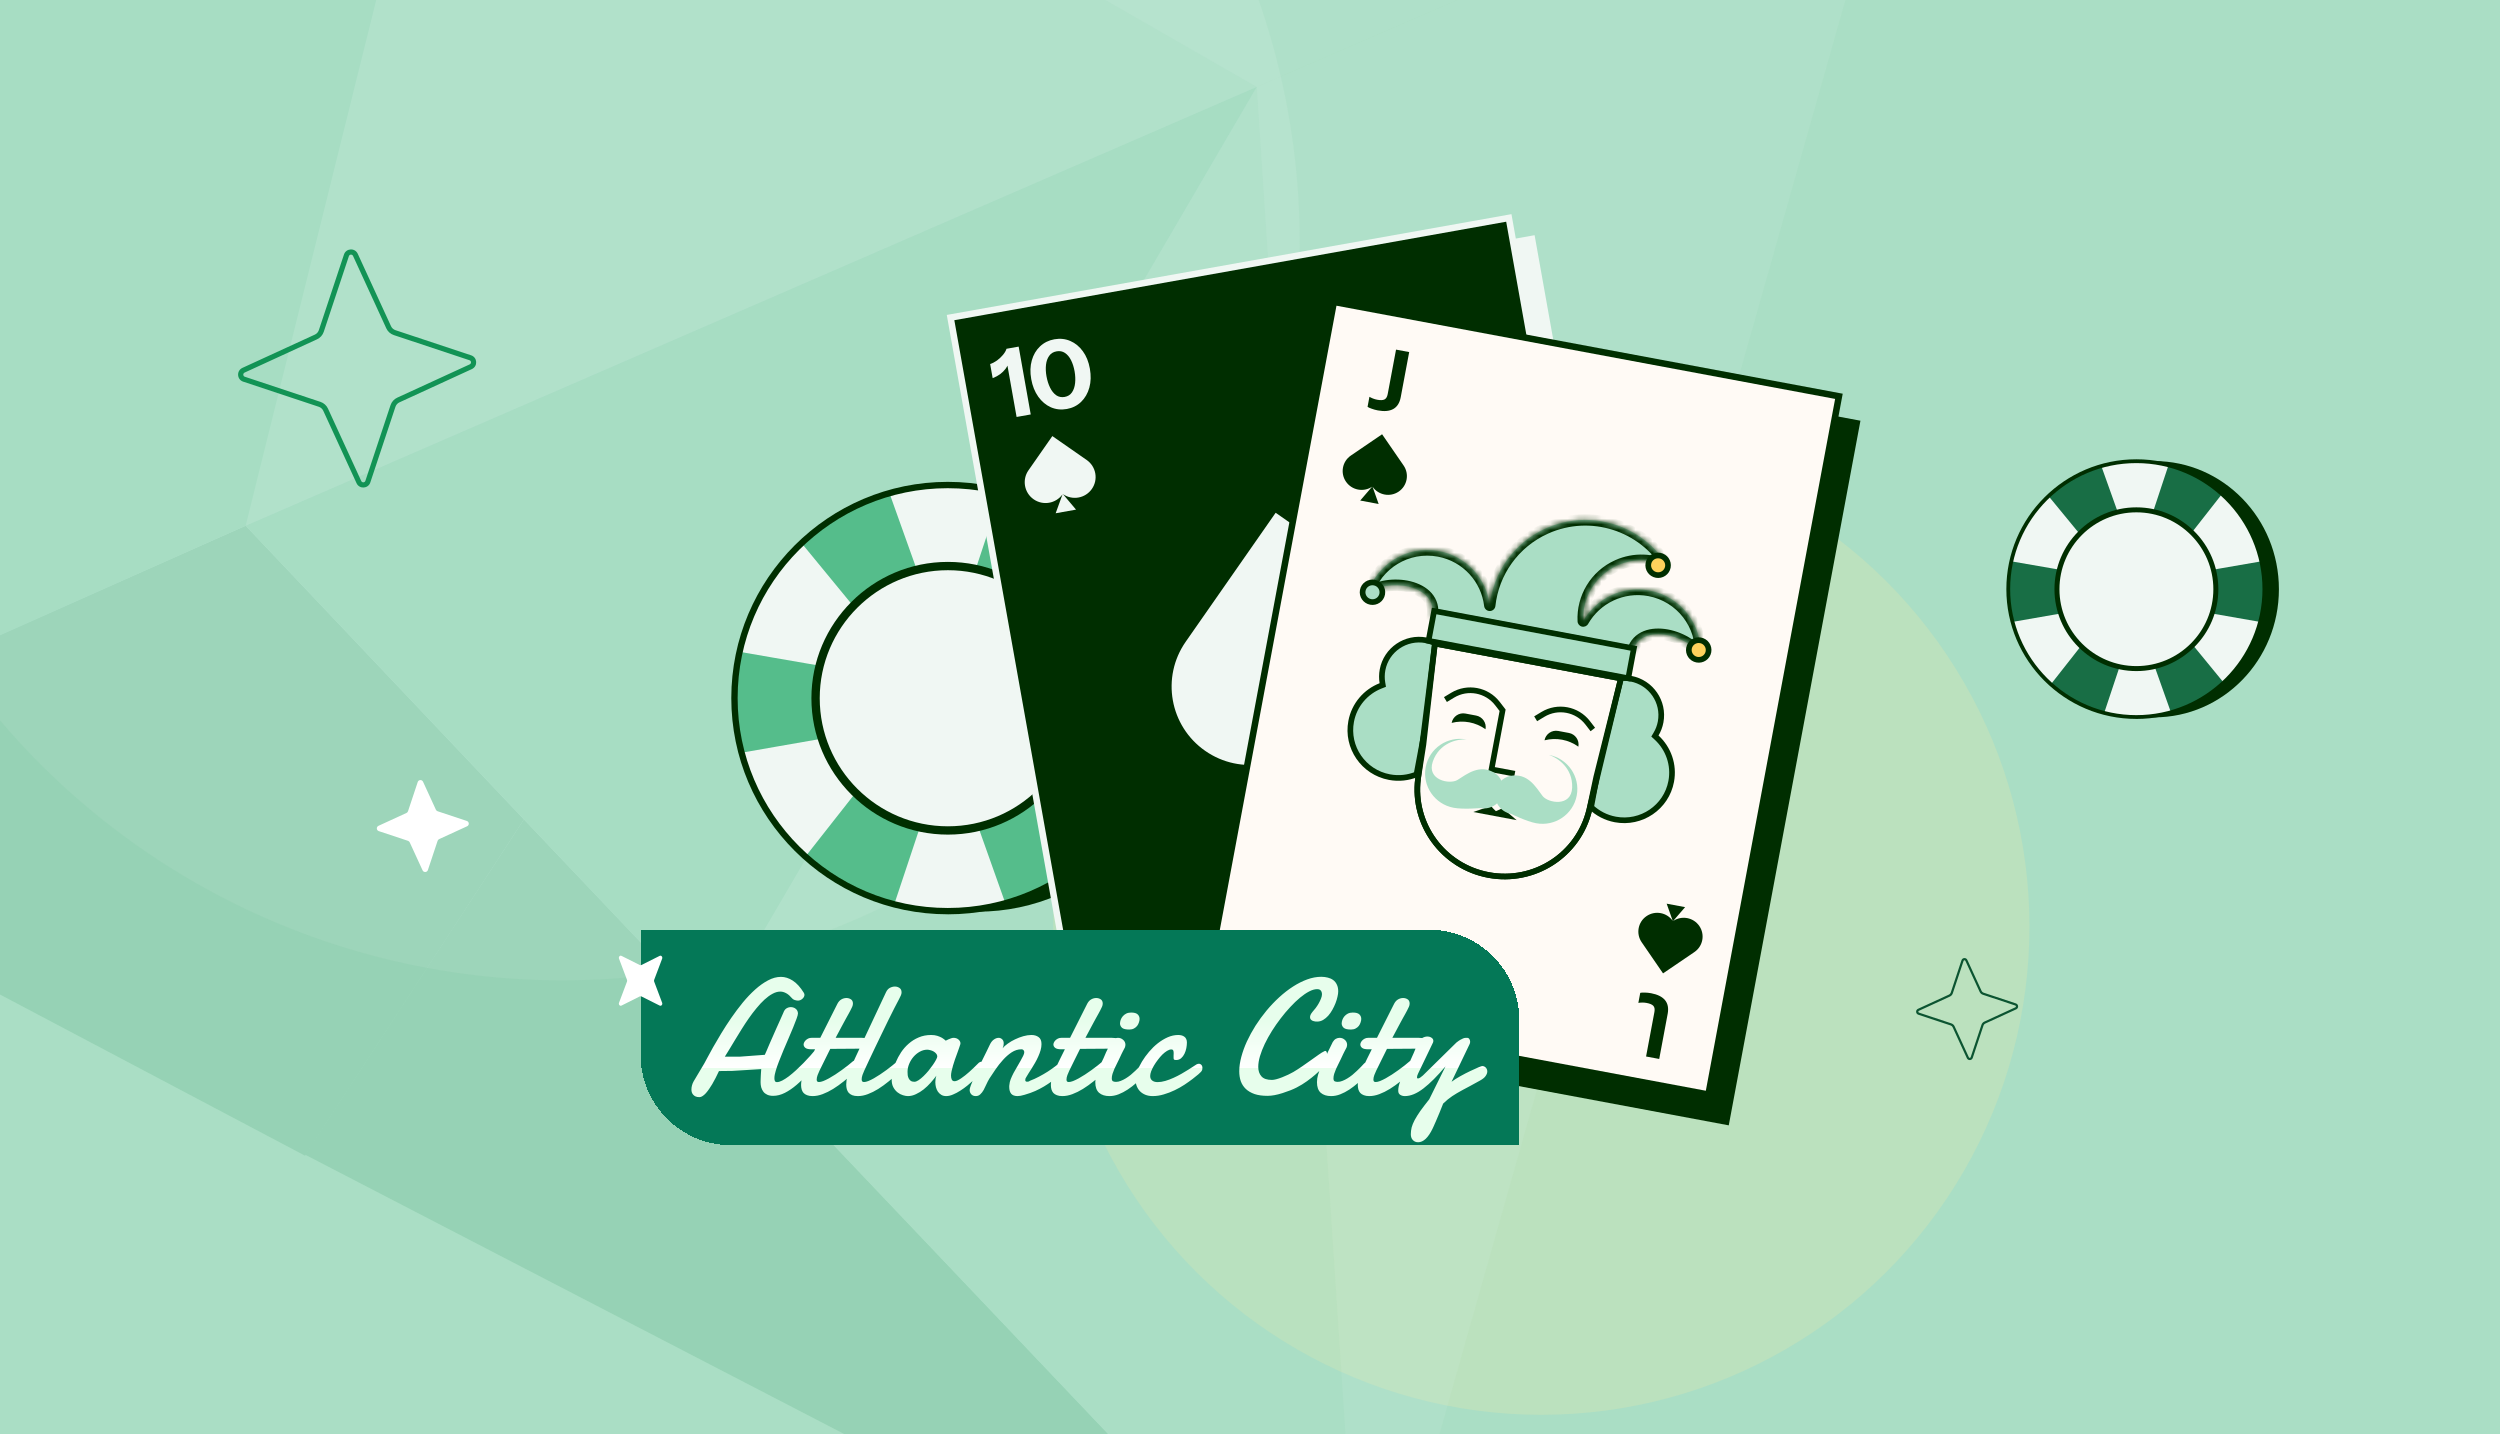 <svg width="441" height="253" viewBox="0 0 441 253" fill="none" xmlns="http://www.w3.org/2000/svg">
<g clip-path="url(#clip0_12195_50745)">
<rect width="441" height="253" fill="#AADEC5"/>
<g filter="url(#filter0_f_12195_50745)">
<circle cx="99.159" cy="42.819" r="130.114" transform="rotate(90 99.159 42.819)" fill="#D5EFE2" fill-opacity="0.2"/>
</g>
<g filter="url(#filter1_f_12195_50745)">
<ellipse cx="271.885" cy="163.462" rx="86.111" ry="86.111" transform="rotate(90 271.885 163.462)" fill="#FFEBA4" fill-opacity="0.2"/>
</g>
<g opacity="0.12">
<path d="M43.332 92.737L92.416 144.546L53.814 203.871L-65.235 140.968L43.332 92.737Z" fill="#007A3B"/>
<path d="M211.123 -120.446L160.462 -19.826L82.446 -64.709L211.123 -120.446Z" fill="#55BD8B"/>
<path d="M221.7 15.322L43.14 92.748L82.442 -64.709L221.7 15.322Z" fill="#AADEC5"/>
<path d="M240.659 300.5L53.803 203.676L92.418 144.545L240.659 300.5Z" fill="#007A3B"/>
<path d="M240.451 300.319L125.682 179.441L221.702 15.322L240.451 300.319Z" fill="#AADEC5"/>
<path d="M221.705 15.322L335.107 -33.826L240.468 300.514L221.705 15.322Z" fill="#D5EFE2"/>
<path d="M221.699 15.322L125.693 179.636L43.335 92.736L221.699 15.322Z" fill="#55BD8B"/>
<path d="M335.298 -33.839L221.701 15.322L160.458 -19.826L210.939 -120.238L335.298 -33.839Z" fill="#D5EFE2"/>
<path d="M-47.661 -8.175L82.434 -64.704L43.337 92.736L-65.219 141.162L-47.661 -8.175Z" fill="#55BD8B"/>
</g>
<path d="M172.441 160.822C192.676 160.822 209.079 143.966 209.079 123.173C209.079 102.379 192.676 85.523 172.441 85.523C152.207 85.523 135.803 102.379 135.803 123.173C135.803 143.966 152.207 160.822 172.441 160.822Z" fill="#002E00"/>
<path d="M167.185 160.728C187.964 160.728 204.809 143.901 204.809 123.144C204.809 102.387 187.964 85.56 167.185 85.56C146.406 85.56 129.561 102.387 129.561 123.144C129.561 143.901 146.406 160.728 167.185 160.728Z" fill="#F0F7F3"/>
<path d="M129.561 123.144C129.561 126.473 129.997 129.701 130.815 132.778L167.185 126.422L203.555 132.778C204.367 129.701 204.809 126.473 204.809 123.144C204.809 120.341 204.49 117.611 203.907 114.982L167.185 121.337L130.462 114.982C129.88 117.611 129.561 120.341 129.561 123.144Z" fill="#55BD8B"/>
<path d="M149.321 90.158C146.42 91.798 143.821 93.767 141.542 95.988L164.969 124.492L177.318 159.251C180.398 158.445 183.428 157.242 186.329 155.603C188.771 154.221 190.994 152.605 192.999 150.803L169.399 121.991L156.876 86.925C154.3 87.714 151.763 88.777 149.321 90.158Z" fill="#55BD8B"/>
<path d="M185.633 90.482C182.699 88.904 179.641 87.763 176.544 87.025L164.939 122.035L142.129 151.037C144.453 153.208 147.096 155.121 150.031 156.699C152.506 158.025 155.06 159.037 157.659 159.77L169.431 124.446L192.41 95.137C190.366 93.38 188.109 91.808 185.639 90.482H185.633Z" fill="#55BD8B"/>
<path d="M167.184 161.281C146.126 161.281 129 144.173 129 123.143C129 102.114 146.126 85 167.184 85C188.242 85 205.369 102.108 205.369 123.143C205.369 144.179 188.242 161.287 167.184 161.287V161.281ZM167.184 86.119C146.748 86.119 130.12 102.729 130.12 123.143C130.12 143.558 146.748 160.168 167.184 160.168C187.621 160.168 204.249 143.558 204.249 123.143C204.249 102.729 187.621 86.119 167.184 86.119Z" fill="#002E00"/>
<path d="M167.209 146.181C179.928 146.181 190.239 135.88 190.239 123.173C190.239 110.466 179.928 100.165 167.209 100.165C154.49 100.165 144.179 110.466 144.179 123.173C144.179 135.88 154.49 146.181 167.209 146.181Z" fill="#F0F7F3"/>
<path d="M167.21 147.226C153.935 147.226 143.133 136.434 143.133 123.172C143.133 109.91 153.935 99.118 167.21 99.118C180.484 99.118 191.286 109.91 191.286 123.172C191.286 136.434 180.484 147.226 167.21 147.226ZM167.21 100.585C154.742 100.585 144.601 110.716 144.601 123.172C144.601 135.628 154.742 145.76 167.21 145.76C179.677 145.76 189.819 135.628 189.819 123.172C189.819 110.716 179.677 100.585 167.21 100.585Z" fill="#002E00"/>
<path d="M380.003 126.542C392.151 126.542 402 116.422 402 103.938C402 91.454 392.151 81.333 380.003 81.333C367.854 81.333 358.005 91.454 358.005 103.938C358.005 116.422 367.854 126.542 380.003 126.542Z" fill="#002E00"/>
<path d="M376.847 126.486C389.323 126.486 399.436 116.383 399.436 103.921C399.436 91.458 389.323 81.356 376.847 81.356C364.371 81.356 354.257 91.458 354.257 103.921C354.257 116.383 364.371 126.486 376.847 126.486Z" fill="#F0F7F3"/>
<path d="M354.257 103.921C354.257 105.919 354.52 107.857 355.01 109.705L376.847 105.889L398.683 109.705C399.171 107.857 399.436 105.919 399.436 103.921C399.436 102.238 399.245 100.599 398.895 99.02L376.847 102.836L354.799 99.02C354.449 100.599 354.257 102.238 354.257 103.921Z" fill="#186E45"/>
<path d="M366.121 84.116C364.379 85.1 362.819 86.283 361.451 87.616L375.516 104.73L382.93 125.599C384.78 125.115 386.599 124.393 388.341 123.409C389.807 122.579 391.142 121.609 392.346 120.527L378.176 103.229L370.657 82.175C369.11 82.648 367.587 83.287 366.121 84.116Z" fill="#186E45"/>
<path d="M387.923 84.311C386.161 83.364 384.325 82.678 382.466 82.235L375.499 103.255L361.803 120.668C363.199 121.971 364.786 123.12 366.548 124.067C368.034 124.863 369.567 125.471 371.127 125.911L378.195 104.703L391.992 87.105C390.764 86.051 389.409 85.107 387.927 84.311H387.923Z" fill="#186E45"/>
<path d="M376.846 126.818C364.203 126.818 353.921 116.547 353.921 103.92C353.921 91.294 364.203 81.019 376.846 81.019C389.49 81.019 399.772 91.291 399.772 103.92C399.772 116.55 389.49 126.822 376.846 126.822V126.818ZM376.846 81.691C364.577 81.691 354.593 91.664 354.593 103.92C354.593 116.177 364.577 126.15 376.846 126.15C389.116 126.15 399.1 116.177 399.1 103.92C399.1 91.664 389.116 81.691 376.846 81.691Z" fill="#002E00"/>
<path d="M376.861 117.752C384.498 117.752 390.688 111.567 390.688 103.938C390.688 96.309 384.498 90.124 376.861 90.124C369.225 90.124 363.034 96.309 363.034 103.938C363.034 111.567 369.225 117.752 376.861 117.752Z" fill="#F0F7F3"/>
<path d="M376.862 118.379C368.892 118.379 362.406 111.9 362.406 103.938C362.406 95.975 368.892 89.496 376.862 89.496C384.832 89.496 391.317 95.975 391.317 103.938C391.317 111.9 384.832 118.379 376.862 118.379ZM376.862 90.376C369.376 90.376 363.287 96.459 363.287 103.938C363.287 111.416 369.376 117.499 376.862 117.499C384.347 117.499 390.436 111.416 390.436 103.938C390.436 96.459 384.347 90.376 376.862 90.376Z" fill="#002E00"/>
<path d="M77.192 143.103L82.349 144.816C82.781 144.959 82.817 145.56 82.4 145.754L77.462 148.021C77.337 148.078 77.24 148.187 77.194 148.321L75.481 153.477C75.337 153.909 74.736 153.945 74.542 153.528L72.274 148.592C72.217 148.467 72.109 148.369 71.974 148.323L66.817 146.611C66.385 146.467 66.349 145.867 66.766 145.673L71.704 143.405C71.829 143.348 71.926 143.24 71.972 143.105L73.686 137.95C73.829 137.518 74.43 137.481 74.624 137.898L76.892 142.835C76.949 142.96 77.057 143.057 77.192 143.103Z" fill="white"/>
<g clip-path="url(#clip1_12195_50745)">
<path d="M270.704 41.488L171.094 59.265L195.686 197.061L295.296 179.285L270.704 41.488Z" fill="#F0F7F3"/>
<path d="M192.067 192.682L167.677 56.018L266.155 38.443L290.545 175.108L192.067 192.682Z" fill="#002E00" stroke="#F0F7F3" stroke-width="1.15"/>
<path fill-rule="evenodd" clip-rule="evenodd" d="M185.367 71.843C186.247 72.224 187.185 72.326 188.183 72.148C189.181 71.971 190.022 71.552 190.705 70.894C191.398 70.222 191.883 69.381 192.161 68.371C192.439 67.362 192.47 66.248 192.253 65.029C192.038 63.821 191.628 62.802 191.023 61.973C190.416 61.132 189.679 60.526 188.812 60.154C187.943 59.772 187.004 59.67 185.995 59.849C184.998 60.027 184.151 60.446 183.457 61.107C182.771 61.755 182.289 62.578 182.009 63.576C181.727 64.564 181.693 65.661 181.908 66.869C182.123 68.077 182.536 69.112 183.147 69.975C183.756 70.827 184.496 71.45 185.367 71.843ZM189.101 69.207C188.803 69.649 188.37 69.92 187.805 70.021C187.25 70.119 186.752 70.019 186.31 69.721C185.877 69.409 185.517 68.959 185.229 68.37C184.941 67.781 184.732 67.115 184.599 66.373C184.471 65.653 184.443 64.978 184.514 64.348C184.585 63.718 184.772 63.193 185.074 62.774C185.375 62.343 185.808 62.077 186.374 61.977C186.939 61.876 187.437 61.971 187.866 62.26C188.295 62.55 188.651 62.978 188.935 63.544C189.219 64.111 189.426 64.76 189.556 65.491C189.686 66.223 189.717 66.914 189.65 67.566C189.583 68.219 189.4 68.765 189.101 69.207Z" fill="#F0F7F3"/>
<path d="M177.716 64.499C177.622 64.692 177.507 64.882 177.371 65.07C177.112 65.413 176.79 65.728 176.407 66.013C176.032 66.285 175.598 66.517 175.106 66.707L174.662 64.214C175.063 64.086 175.466 63.877 175.872 63.588C176.276 63.287 176.629 62.956 176.931 62.594C177.241 62.218 177.447 61.862 177.547 61.524L179.692 61.142L181.821 73.109L179.326 73.552L177.716 64.499Z" fill="#F0F7F3"/>
<path fill-rule="evenodd" clip-rule="evenodd" d="M275.404 161.062C276.099 160.401 276.945 159.982 277.943 159.805C278.941 159.627 279.874 159.73 280.743 160.112C281.625 160.504 282.37 161.126 282.979 161.978C283.588 162.83 284.001 163.865 284.218 165.084C284.433 166.292 284.399 167.389 284.117 168.377C283.837 169.375 283.355 170.198 282.669 170.846C281.986 171.505 281.14 171.924 280.131 172.104C279.133 172.281 278.194 172.179 277.314 171.799C276.447 171.427 275.71 170.821 275.103 169.98C274.498 169.151 274.088 168.132 273.873 166.924C273.658 165.716 273.689 164.602 273.965 163.582C274.243 162.572 274.722 161.732 275.404 161.062ZM279.819 162.249C279.386 161.937 278.887 161.831 278.321 161.932C277.767 162.031 277.334 162.296 277.022 162.729C276.723 163.171 276.54 163.718 276.473 164.37C276.406 165.022 276.438 165.719 276.57 166.461C276.698 167.182 276.904 167.825 277.188 168.392C277.472 168.959 277.829 169.387 278.257 169.676C278.688 169.977 279.187 170.077 279.752 169.976C280.318 169.876 280.752 169.615 281.055 169.196C281.357 168.776 281.544 168.251 281.615 167.622C281.686 166.992 281.657 166.311 281.527 165.58C281.396 164.848 281.188 164.188 280.9 163.599C280.612 163.011 280.252 162.56 279.819 162.249Z" fill="#F0F7F3"/>
<path d="M270.755 170.594C270.601 170.446 270.428 170.307 270.235 170.178C269.873 169.945 269.463 169.76 269.004 169.625C268.559 169.498 268.072 169.431 267.544 169.422L267.988 171.915C268.408 171.897 268.858 171.954 269.339 172.086C269.822 172.228 270.268 172.418 270.676 172.654C271.097 172.899 271.412 173.163 271.623 173.446L273.768 173.064L271.64 161.098L269.145 161.541L270.755 170.594Z" fill="#F0F7F3"/>
<path d="M187.505 87.162C189.165 88.317 191.449 87.908 192.607 86.249L192.607 86.247C193.765 84.588 193.356 82.304 191.696 81.147L185.634 76.924L181.422 82.963C180.261 84.627 180.669 86.917 182.335 88.076C183.991 89.23 186.264 88.833 187.431 87.193L186.22 90.54L189.812 89.898L187.505 87.162Z" fill="#F0F7F3"/>
<path d="M232.071 129.009C238.324 133.361 246.929 131.82 251.288 125.571L251.289 125.566C255.649 119.315 254.11 110.714 247.856 106.358L225.025 90.451L209.164 113.196C204.788 119.465 206.328 128.089 212.602 132.455C218.836 136.8 227.4 135.303 231.795 129.127L227.232 141.736L240.763 139.318L232.071 129.009Z" fill="#F0F7F3"/>
<path d="M272.101 145.796C273.261 144.139 275.546 143.735 277.205 144.893L277.206 144.894C278.865 146.053 279.269 148.337 278.109 149.996L273.876 156.051L267.84 151.835C266.175 150.673 265.769 148.382 266.933 146.72C268.089 145.066 270.361 144.655 272.021 145.792L269.73 143.067L273.323 142.431L272.101 145.796Z" fill="#F0F7F3"/>
</g>
<g clip-path="url(#clip2_12195_50745)">
<path d="M328.184 74.212L237.962 57.349L214.732 181.648L304.953 198.511L328.184 74.212Z" fill="#002E00"/>
<path d="M212.276 176.425L235.295 53.257L324.386 69.908L301.367 193.077L212.276 176.425Z" fill="#FFFAF5" stroke="#002E00" stroke-width="1.15"/>
<path d="M243.051 72.396C242.669 72.325 242.308 72.226 241.968 72.1C241.626 71.984 241.382 71.871 241.237 71.761L241.568 69.993C241.736 70.096 241.94 70.197 242.182 70.294C242.424 70.391 242.675 70.464 242.936 70.513C243.498 70.618 243.922 70.604 244.207 70.472C244.503 70.331 244.697 70.015 244.789 69.526L246.262 61.672L248.581 62.106L247.089 70.066C246.902 71.065 246.465 71.759 245.779 72.147C245.095 72.526 244.185 72.609 243.051 72.396Z" fill="#002E00"/>
<path d="M291.258 175.206C290.877 175.135 290.505 175.096 290.142 175.09C289.781 175.074 289.513 175.091 289.337 175.141L289.006 176.91C289.2 176.874 289.427 176.854 289.687 176.851C289.947 176.848 290.208 176.871 290.469 176.92C291.031 177.026 291.421 177.192 291.639 177.419C291.864 177.658 291.931 178.022 291.839 178.511L290.367 186.366L292.686 186.8L294.178 178.841C294.365 177.842 294.21 177.037 293.711 176.426C293.21 175.826 292.393 175.419 291.258 175.206Z" fill="#002E00"/>
<path d="M242.112 85.852C243.151 87.36 245.221 87.746 246.734 86.714L246.735 86.713C248.248 85.681 248.633 83.621 247.594 82.112L243.801 76.603L238.294 80.358C236.776 81.393 236.39 83.458 237.432 84.971C238.468 86.475 240.525 86.868 242.04 85.855L239.94 88.296L243.195 88.904L242.112 85.852Z" fill="#002E00"/>
<path d="M295.137 162.471C296.652 161.442 298.721 161.832 299.758 163.342L299.758 163.343C300.795 164.853 300.407 166.913 298.892 167.943L293.361 171.704L289.589 166.21C288.548 164.695 288.936 162.63 290.456 161.598C291.966 160.57 294.025 160.95 295.071 162.442L293.998 159.407L297.252 160.019L295.137 162.471Z" fill="#002E00"/>
<mask id="path-42-inside-1_12195_50745" fill="white">
<path d="M285.332 99.729C288.294 98.401 291.557 98.585 294.246 99.949C289.877 92.674 280.632 89.648 272.691 93.206C267.007 95.752 263.423 101.03 262.795 106.786C262.249 102.11 258.713 98.125 253.822 97.208C248.235 96.161 242.847 99.484 241.21 104.76C244.586 101.878 253.711 103.004 252.639 108.724L287.886 115.331C288.959 109.611 297.873 111.867 299.975 115.776C300.36 110.266 296.541 105.217 290.955 104.169C286.178 103.274 281.545 105.575 279.28 109.559C279.083 105.478 281.364 101.506 285.332 99.729Z"/>
</mask>
<path d="M285.332 99.729C288.294 98.401 291.557 98.585 294.246 99.949C289.877 92.674 280.632 89.648 272.691 93.206C267.007 95.752 263.423 101.03 262.795 106.786C262.249 102.11 258.713 98.125 253.822 97.208C248.235 96.161 242.847 99.484 241.21 104.76C244.586 101.878 253.711 103.004 252.639 108.724L287.886 115.331C288.959 109.611 297.873 111.867 299.975 115.776C300.36 110.266 296.541 105.217 290.955 104.169C286.178 103.274 281.545 105.575 279.28 109.559C279.083 105.478 281.364 101.506 285.332 99.729Z" fill="#AADEC5"/>
<path d="M294.246 99.949L293.794 100.841L296.893 102.414L295.103 99.435L294.246 99.949ZM285.332 99.729L285.741 100.641L285.741 100.641L285.332 99.729ZM272.691 93.206L272.283 92.293L272.691 93.206ZM262.795 106.786L261.802 106.902C261.861 107.407 262.29 107.788 262.799 107.786C263.307 107.784 263.734 107.4 263.789 106.894L262.795 106.786ZM241.21 104.76L240.255 104.463L239.231 107.765L241.859 105.52L241.21 104.76ZM252.639 108.724L251.656 108.539L251.472 109.522L252.455 109.706L252.639 108.724ZM287.886 115.331L287.702 116.314L288.685 116.498L288.869 115.516L287.886 115.331ZM299.975 115.776L299.094 116.25L300.732 119.294L300.973 115.846L299.975 115.776ZM279.28 109.559L278.281 109.607C278.302 110.052 278.615 110.429 279.047 110.532C279.48 110.635 279.929 110.44 280.149 110.054L279.28 109.559ZM294.699 99.058C291.752 97.562 288.173 97.36 284.923 98.816L285.741 100.641C288.415 99.443 291.362 99.607 293.794 100.841L294.699 99.058ZM273.1 94.118C280.575 90.77 289.278 93.619 293.389 100.464L295.103 99.435C290.476 91.73 280.69 88.527 272.283 92.293L273.1 94.118ZM263.789 106.894C264.38 101.479 267.752 96.514 273.1 94.118L272.283 92.293C266.263 94.99 262.466 100.582 261.801 106.677L263.789 106.894ZM253.637 98.191C258.088 99.025 261.305 102.651 261.802 106.902L263.788 106.67C263.192 101.569 259.337 97.225 254.006 96.225L253.637 98.191ZM242.165 105.056C243.652 100.264 248.552 97.238 253.637 98.191L254.006 96.225C247.919 95.084 242.042 98.705 240.255 104.463L242.165 105.056ZM290.771 105.152C295.856 106.106 299.327 110.701 298.978 115.707L300.973 115.846C301.393 109.832 297.227 104.328 291.139 103.186L290.771 105.152ZM280.149 110.054C282.209 106.431 286.423 104.337 290.771 105.152L291.139 103.186C285.932 102.21 280.882 104.719 278.41 109.065L280.149 110.054ZM284.923 98.816C280.569 100.767 278.065 105.127 278.281 109.607L280.279 109.511C280.101 105.828 282.16 102.245 285.741 100.641L284.923 98.816ZM253.622 108.908C253.945 107.184 253.497 105.728 252.533 104.627C251.599 103.561 250.244 102.895 248.833 102.545C247.412 102.193 245.853 102.141 244.412 102.371C242.982 102.6 241.587 103.123 240.561 103.999L241.859 105.52C242.521 104.955 243.532 104.538 244.729 104.346C245.915 104.156 247.203 104.202 248.352 104.487C249.51 104.773 250.447 105.281 251.028 105.945C251.579 106.573 251.869 107.404 251.656 108.539L253.622 108.908ZM300.856 115.303C300.217 114.114 299.106 113.122 297.855 112.39C296.596 111.653 295.123 111.138 293.672 110.951C292.23 110.766 290.726 110.896 289.47 111.551C288.172 112.229 287.227 113.423 286.903 115.147L288.869 115.516C289.082 114.38 289.654 113.711 290.395 113.325C291.177 112.917 292.234 112.783 293.417 112.935C294.591 113.086 295.808 113.51 296.845 114.116C297.891 114.728 298.682 115.484 299.094 116.25L300.856 115.303ZM288.07 114.348L252.824 107.741L252.455 109.706L287.702 116.314L288.07 114.348Z" fill="#002E00" mask="url(#path-42-inside-1_12195_50745)"/>
<path d="M243.546 120.983L243.923 120.835L243.856 120.435C243.734 119.702 243.735 118.935 243.88 118.161C244.545 114.614 247.975 112.276 251.546 112.945C252.497 113.124 253.361 113.497 254.104 114.016L249.869 136.605C248.412 137.2 246.77 137.397 245.104 137.085C240.512 136.224 237.488 131.822 238.343 127.257C238.896 124.309 240.933 122.009 243.546 120.983Z" fill="#AADEC5" stroke="#002E00"/>
<path d="M292.224 130.109L291.926 129.834L292.133 129.485C292.513 128.847 292.789 128.131 292.934 127.358C293.599 123.81 291.249 120.389 287.679 119.719C286.728 119.541 285.787 119.576 284.906 119.79L280.672 142.38C281.814 143.462 283.273 144.24 284.939 144.553C289.532 145.413 293.945 142.406 294.801 137.841C295.354 134.893 294.288 132.012 292.224 130.109Z" fill="#AADEC5" stroke="#002E00"/>
<path d="M250.134 137.391L253.117 113.527L285.932 119.679L280.344 142.897C278.438 150.819 270.625 155.856 262.572 154.347C254.579 152.848 249.131 145.417 250.134 137.391Z" fill="#FFFAF5" stroke="#002E00"/>
<path d="M253.122 113.528L285.927 119.678L281.58 137.068L281.578 137.077L281.576 137.085L280.342 142.904C278.433 150.822 270.622 155.856 262.572 154.347C254.582 152.849 249.135 145.422 250.134 137.399L251.083 131.366L251.085 131.356L251.086 131.345L253.122 113.528Z" stroke="#002E00"/>
<path d="M256.071 127.52C256.281 126.397 257.367 125.658 258.496 125.869L260.383 126.223C261.511 126.435 262.256 127.517 262.045 128.64C260.319 127.399 258.129 126.988 256.071 127.52Z" fill="#002E00"/>
<path d="M272.451 130.591C272.661 129.468 273.747 128.728 274.876 128.94L276.763 129.294C277.891 129.505 278.636 130.588 278.425 131.711C276.7 130.47 274.509 130.059 272.451 130.591Z" fill="#002E00"/>
<path d="M267.206 136.487L263.104 135.718L265.058 125.292L264.146 124.108C262.276 121.682 258.874 121.044 256.253 122.628L254.973 123.402" stroke="#002E00"/>
<path d="M270.889 126.792L272.169 126.018C274.79 124.434 278.192 125.072 280.061 127.498L280.974 128.683" stroke="#002E00"/>
<path d="M264.901 141.175C263.268 140.869 261.72 141.814 261.444 143.287L267.358 144.396C267.634 142.923 266.534 141.481 264.901 141.175Z" fill="#FFFAF5"/>
<path d="M259.888 143.241L262.956 142.175L262.992 142.163L263.346 142.566L263.874 143.093L264.558 142.793L265.034 142.546L265.063 142.57L267.536 144.675L259.888 143.241Z" fill="#002E00"/>
<path d="M252.981 107.776L288.214 114.381L287.227 119.642L251.994 113.037L252.981 107.776Z" fill="#AADEC5" stroke="#002E00"/>
<path d="M251.491 135.329C250.867 138.658 253.072 141.864 256.417 142.492C258.126 142.812 261.139 142.547 261.139 142.547C263.001 142.896 264.791 141.677 265.138 139.825C265.395 138.456 264.792 137.124 263.708 136.381C261.028 134.674 258.738 136.567 257.087 137.59C255.75 138.418 251.606 137.615 252.75 134.327C253.893 131.038 257.045 130.338 258.677 130.437C255.332 129.81 252.115 132 251.491 135.329Z" fill="#AADEC5"/>
<path d="M278.139 140.324C277.515 143.654 274.298 145.843 270.953 145.216C269.244 144.896 266.531 143.558 266.531 143.558C264.67 143.209 263.443 141.424 263.79 139.572C264.047 138.203 265.091 137.18 266.37 136.88C269.486 136.26 270.936 138.854 272.104 140.405C273.05 141.661 277.203 142.414 277.329 138.934C277.454 135.455 274.77 133.661 273.213 133.162C276.558 133.789 278.763 136.995 278.139 140.324Z" fill="#AADEC5"/>
<path d="M243.822 104.795C243.646 105.735 242.736 106.357 241.786 106.179C240.836 106.001 240.213 105.092 240.39 104.152C240.566 103.212 241.475 102.59 242.426 102.768C243.376 102.946 243.998 103.855 243.822 104.795Z" fill="#AADEC5" stroke="#002E00"/>
<path d="M294.21 100.04C294.034 100.98 293.124 101.602 292.174 101.424C291.224 101.246 290.602 100.336 290.778 99.397C290.954 98.457 291.864 97.835 292.814 98.013C293.764 98.191 294.386 99.1 294.21 100.04Z" fill="#FED25C" stroke="#002E00"/>
<path d="M301.371 114.983C301.195 115.923 300.285 116.545 299.335 116.367C298.385 116.189 297.763 115.28 297.939 114.34C298.115 113.4 299.025 112.778 299.975 112.956C300.925 113.134 301.547 114.043 301.371 114.983Z" fill="#FED25C" stroke="#002E00"/>
</g>
<g filter="url(#filter2_d_12195_50745)">
<path d="M109 162H248.09C256.877 162 264 169.123 264 177.91V200H124.91C116.123 200 109 192.877 109 184.09V162Z" fill="#047857" shape-rendering="crispEdges"/>
<g filter="url(#filter3_d_12195_50745)">
<path d="M132.833 186.415C132.785 186.596 132.733 186.806 132.675 187.045C132.627 187.275 132.604 187.495 132.604 187.705C132.604 187.896 132.632 188.058 132.69 188.192C132.747 188.326 132.871 188.393 133.062 188.393C133.32 188.393 133.626 188.302 133.98 188.12C134.343 187.929 134.73 187.681 135.141 187.375C135.552 187.06 135.977 186.701 136.417 186.3C136.856 185.889 137.291 185.469 137.721 185.039C138.151 184.599 138.562 184.159 138.954 183.72C139.346 183.28 139.694 182.869 140 182.487L140.531 184.393C139.9 185.234 139.25 186.042 138.581 186.816C137.912 187.59 137.229 188.273 136.531 188.866C135.843 189.458 135.15 189.931 134.453 190.285C133.755 190.639 133.062 190.815 132.374 190.815C131.973 190.815 131.629 190.748 131.342 190.615C131.065 190.49 130.84 190.318 130.668 190.099C130.496 189.869 130.367 189.611 130.281 189.325C130.205 189.028 130.167 188.718 130.167 188.393C130.167 188.269 130.171 188.092 130.181 187.862C130.191 187.633 130.2 187.399 130.21 187.16C130.229 186.912 130.243 186.687 130.253 186.486C130.272 186.286 130.281 186.157 130.281 186.099L125.193 186.415L122.827 186.443C122.426 187.313 122.029 188.082 121.638 188.751C121.466 189.038 121.284 189.32 121.093 189.597C120.902 189.874 120.711 190.123 120.519 190.342C120.328 190.553 120.137 190.72 119.946 190.844C119.755 190.978 119.569 191.045 119.387 191.045C119.1 191.045 118.866 191.002 118.685 190.916C118.503 190.83 118.36 190.72 118.255 190.586C118.149 190.462 118.073 190.318 118.025 190.156C117.987 189.994 117.968 189.841 117.968 189.697C117.968 189.449 118.001 189.205 118.068 188.966C118.135 188.718 118.231 188.484 118.355 188.264L120.247 185.082C120.333 184.948 120.505 184.628 120.763 184.121C121.031 183.615 121.37 182.993 121.781 182.258C122.201 181.512 122.684 180.69 123.229 179.792C123.773 178.894 124.361 177.986 124.992 177.068C125.632 176.141 126.306 175.243 127.013 174.374C127.73 173.504 128.461 172.735 129.206 172.066C129.961 171.387 130.721 170.847 131.485 170.446C132.25 170.035 133.01 169.829 133.765 169.829C134.472 169.829 135.165 170.049 135.843 170.489C136.531 170.928 137.186 171.65 137.807 172.653C137.874 172.787 137.907 172.902 137.907 172.997C137.907 173.122 137.874 173.246 137.807 173.37C137.74 173.494 137.649 173.604 137.535 173.7C137.43 173.795 137.31 173.872 137.176 173.929C137.042 173.987 136.904 174.015 136.761 174.015C136.589 174.015 136.388 173.977 136.159 173.901C135.939 173.824 135.728 173.662 135.528 173.413C135.232 173.069 134.921 172.821 134.596 172.668C134.281 172.505 133.965 172.424 133.65 172.424C133.201 172.424 132.742 172.553 132.274 172.811C131.806 173.06 131.333 173.404 130.855 173.843C130.386 174.273 129.918 174.775 129.45 175.348C128.982 175.912 128.528 176.509 128.088 177.14C127.649 177.771 127.223 178.416 126.812 179.075C126.401 179.735 126.014 180.365 125.651 180.967C125.288 181.57 124.954 182.124 124.648 182.63C124.352 183.137 124.089 183.562 123.859 183.906H126.483L130.912 183.576C130.998 183.385 131.113 183.127 131.256 182.802C131.399 182.468 131.557 182.095 131.729 181.684C131.911 181.273 132.107 180.829 132.317 180.351C132.527 179.873 132.737 179.395 132.948 178.918C133.167 178.43 133.382 177.952 133.593 177.484C133.803 177.006 133.999 176.567 134.18 176.165C134.305 175.802 134.486 175.544 134.725 175.391C134.974 175.238 135.236 175.162 135.513 175.162C135.657 175.162 135.8 175.186 135.943 175.234C136.087 175.272 136.216 175.339 136.331 175.434C136.455 175.52 136.555 175.635 136.632 175.778C136.708 175.912 136.751 176.075 136.761 176.266C136.761 176.447 136.679 176.758 136.517 177.197C136.364 177.637 136.163 178.153 135.915 178.746C135.676 179.338 135.404 179.983 135.098 180.681C134.802 181.369 134.505 182.062 134.209 182.759C133.922 183.447 133.655 184.112 133.406 184.752C133.158 185.383 132.967 185.937 132.833 186.415ZM142.458 182.53C142.105 183.218 141.77 183.892 141.455 184.551C141.14 185.201 140.843 185.803 140.566 186.357C140.451 186.587 140.337 186.854 140.222 187.16C140.117 187.456 140.064 187.719 140.064 187.948C140.064 188.082 140.093 188.187 140.15 188.264C140.217 188.34 140.322 188.378 140.466 188.378C140.666 188.378 140.92 188.321 141.226 188.206C141.531 188.082 141.861 187.925 142.215 187.733C142.568 187.533 142.941 187.308 143.333 187.06C143.725 186.802 144.107 186.539 144.479 186.271C144.862 185.994 145.225 185.722 145.569 185.454C145.913 185.177 146.219 184.924 146.486 184.694C146.639 184.589 146.783 184.537 146.916 184.537C147.079 184.537 147.213 184.608 147.318 184.752C147.423 184.895 147.475 185.077 147.475 185.297C147.475 185.516 147.423 185.741 147.318 185.97C147.213 186.2 147.021 186.424 146.744 186.644C146.123 187.208 145.492 187.743 144.852 188.249C144.221 188.756 143.591 189.205 142.96 189.597C142.339 189.979 141.722 190.285 141.111 190.514C140.499 190.744 139.907 190.858 139.333 190.858C138.951 190.858 138.631 190.806 138.373 190.701C138.115 190.605 137.905 190.471 137.742 190.299C137.589 190.118 137.479 189.912 137.413 189.683C137.346 189.444 137.312 189.191 137.312 188.923C137.312 188.445 137.393 187.948 137.556 187.432C137.718 186.916 137.9 186.453 138.101 186.042C138.387 185.449 138.669 184.862 138.946 184.279C139.233 183.696 139.51 183.137 139.778 182.602H139.161C138.626 182.602 138.258 182.516 138.058 182.344C137.857 182.172 137.757 181.976 137.757 181.756C137.757 181.66 137.785 181.546 137.843 181.412C137.909 181.269 138 181.139 138.115 181.025C138.239 180.901 138.387 180.795 138.559 180.709C138.731 180.623 138.927 180.58 139.147 180.58H140.695L143.72 174.574C143.911 174.211 144.145 173.953 144.422 173.8C144.709 173.638 145.005 173.556 145.311 173.556C145.598 173.556 145.86 173.633 146.099 173.786C146.338 173.939 146.458 174.192 146.458 174.546C146.458 174.727 146.415 174.913 146.329 175.105C146.252 175.286 146.147 175.501 146.013 175.75C145.927 175.912 145.822 176.108 145.698 176.337C145.574 176.557 145.44 176.796 145.297 177.054C145.163 177.303 145.019 177.565 144.867 177.843C144.723 178.12 144.58 178.387 144.436 178.645C144.112 179.257 143.768 179.902 143.404 180.58H148.077C148.307 180.58 148.517 180.595 148.708 180.623C148.899 180.643 149.062 180.69 149.196 180.767C149.339 180.834 149.449 180.929 149.525 181.053C149.602 181.178 149.64 181.345 149.64 181.555C149.64 181.66 149.621 181.765 149.583 181.871C149.554 181.976 149.492 182.071 149.396 182.157C149.31 182.243 149.186 182.315 149.024 182.372C148.871 182.43 148.67 182.468 148.422 182.487L142.458 182.53ZM148.457 186.357C148.352 186.577 148.247 186.835 148.142 187.131C148.046 187.418 147.998 187.676 147.998 187.905C147.998 188.049 148.027 188.163 148.084 188.249C148.142 188.335 148.252 188.378 148.414 188.378C148.615 188.378 148.863 188.321 149.159 188.206C149.465 188.082 149.79 187.925 150.134 187.733C150.488 187.533 150.851 187.308 151.224 187.06C151.606 186.802 151.983 186.539 152.356 186.271C152.729 185.994 153.082 185.722 153.417 185.454C153.761 185.177 154.067 184.924 154.334 184.694C154.411 184.628 154.501 184.58 154.607 184.551C154.712 184.522 154.803 184.508 154.879 184.508C155.07 184.508 155.228 184.575 155.352 184.709C155.476 184.843 155.538 185.019 155.538 185.239C155.538 185.44 155.471 185.664 155.338 185.913C155.204 186.161 154.97 186.405 154.635 186.644C154.024 187.208 153.407 187.743 152.786 188.249C152.165 188.756 151.544 189.205 150.923 189.597C150.311 189.979 149.699 190.285 149.088 190.514C148.486 190.744 147.898 190.858 147.325 190.858C146.933 190.858 146.603 190.806 146.336 190.701C146.078 190.596 145.867 190.452 145.705 190.271C145.552 190.089 145.442 189.874 145.375 189.626C145.308 189.377 145.275 189.114 145.275 188.837C145.275 188.369 145.342 187.891 145.475 187.404C145.619 186.907 145.786 186.453 145.977 186.042C146.312 185.297 146.651 184.556 146.995 183.82C147.339 183.084 147.654 182.41 147.941 181.799L152.284 172.553C152.456 172.18 152.686 171.918 152.972 171.765C153.269 171.612 153.565 171.535 153.861 171.535C154.157 171.535 154.425 171.617 154.664 171.779C154.912 171.941 155.037 172.204 155.037 172.567C155.037 172.739 154.994 172.921 154.908 173.112C154.831 173.303 154.731 173.509 154.607 173.728C154.368 174.178 154.081 174.727 153.747 175.377C153.422 176.027 153.068 176.734 152.686 177.498C152.313 178.263 151.926 179.061 151.525 179.892C151.133 180.714 150.746 181.517 150.364 182.301C149.991 183.084 149.637 183.83 149.303 184.537C148.978 185.234 148.696 185.841 148.457 186.357ZM159.573 182.673C159.124 182.673 158.689 182.788 158.269 183.017C157.848 183.247 157.476 183.548 157.151 183.92C156.826 184.293 156.568 184.714 156.377 185.182C156.186 185.641 156.09 186.104 156.09 186.572C156.09 186.763 156.1 186.964 156.119 187.174C156.147 187.375 156.205 187.561 156.291 187.733C156.377 187.905 156.496 188.049 156.649 188.163C156.811 188.278 157.026 188.335 157.294 188.335C157.504 188.335 157.748 188.245 158.025 188.063C158.312 187.872 158.603 187.633 158.9 187.346C159.205 187.05 159.502 186.73 159.788 186.386C160.075 186.032 160.333 185.688 160.562 185.354C160.792 185.019 160.978 184.718 161.121 184.451C161.265 184.183 161.336 183.987 161.336 183.863C161.336 183.681 161.274 183.519 161.15 183.376C161.026 183.223 160.873 183.094 160.691 182.989C160.51 182.884 160.314 182.807 160.104 182.759C159.903 182.702 159.726 182.673 159.573 182.673ZM169.507 186.372C169.335 186.534 169.106 186.759 168.819 187.045C168.532 187.332 168.203 187.643 167.83 187.977C167.467 188.312 167.075 188.651 166.655 188.995C166.244 189.329 165.818 189.635 165.379 189.912C164.949 190.189 164.523 190.414 164.103 190.586C163.683 190.768 163.286 190.858 162.913 190.858C162.579 190.858 162.292 190.787 162.053 190.643C161.814 190.5 161.614 190.314 161.451 190.084C161.298 189.855 161.184 189.597 161.107 189.31C161.031 189.014 160.992 188.713 160.992 188.407C160.992 188.206 161.007 188.011 161.035 187.819C161.064 187.619 161.112 187.432 161.179 187.26C160.882 187.662 160.543 188.077 160.161 188.507C159.788 188.928 159.382 189.315 158.943 189.669C158.513 190.013 158.059 190.295 157.581 190.514C157.112 190.744 156.635 190.858 156.147 190.858C155.899 190.858 155.607 190.806 155.273 190.701C154.948 190.605 154.637 190.443 154.341 190.213C154.045 189.984 153.796 189.688 153.596 189.325C153.395 188.961 153.295 188.517 153.295 187.991C153.295 187.6 153.352 187.131 153.467 186.587C153.591 186.042 153.773 185.478 154.011 184.895C154.26 184.303 154.57 183.72 154.943 183.146C155.325 182.573 155.775 182.062 156.291 181.613C156.807 181.154 157.394 180.786 158.054 180.509C158.713 180.222 159.449 180.079 160.261 180.079C160.682 180.079 161.05 180.131 161.365 180.236C161.68 180.342 161.948 180.456 162.168 180.58C162.416 180.733 162.636 180.901 162.827 181.082C162.99 180.996 163.157 180.915 163.329 180.838C163.472 180.772 163.62 180.714 163.773 180.666C163.936 180.609 164.074 180.58 164.189 180.58C164.552 180.58 164.848 180.681 165.078 180.881C165.307 181.082 165.422 181.302 165.422 181.541C165.422 181.608 165.417 181.66 165.407 181.699C165.36 181.88 165.283 182.109 165.178 182.387C165.083 182.664 164.973 182.974 164.848 183.318C164.724 183.653 164.595 184.006 164.461 184.379C164.337 184.742 164.222 185.101 164.117 185.454C164.012 185.808 163.926 186.142 163.859 186.458C163.792 186.763 163.759 187.026 163.759 187.246C163.759 187.533 163.807 187.772 163.902 187.963C163.998 188.144 164.16 188.235 164.39 188.235C164.533 188.235 164.7 188.192 164.891 188.106C165.092 188.011 165.307 187.886 165.536 187.733C165.766 187.581 166 187.408 166.239 187.217C166.487 187.017 166.726 186.816 166.956 186.615C167.491 186.137 168.059 185.593 168.661 184.981C168.814 184.857 168.962 184.795 169.106 184.795C169.297 184.795 169.455 184.89 169.579 185.082C169.713 185.263 169.78 185.469 169.78 185.698C169.78 185.965 169.689 186.19 169.507 186.372ZM170.603 181.799C170.795 181.388 171.034 181.082 171.32 180.881C171.607 180.681 171.889 180.58 172.166 180.58C172.395 180.58 172.601 180.666 172.782 180.838C172.964 181.001 173.055 181.245 173.055 181.57C173.055 181.694 173.04 181.828 173.012 181.971C172.983 182.114 172.93 182.267 172.854 182.43C173.064 182.162 173.365 181.89 173.757 181.613C174.149 181.326 174.579 181.073 175.047 180.853C175.525 180.623 176.012 180.437 176.509 180.294C177.016 180.15 177.494 180.079 177.943 180.079C178.449 180.079 178.87 180.203 179.204 180.451C179.548 180.69 179.72 181.101 179.72 181.684C179.72 182.028 179.668 182.387 179.563 182.759C179.457 183.132 179.319 183.505 179.147 183.877C178.984 184.25 178.798 184.618 178.588 184.981C178.387 185.335 178.186 185.669 177.986 185.985C177.785 186.3 177.599 186.591 177.427 186.859C177.264 187.117 177.135 187.332 177.04 187.504C176.915 187.657 176.853 187.834 176.853 188.034C176.853 188.111 176.877 188.178 176.925 188.235C176.973 188.292 177.049 188.321 177.154 188.321C177.221 188.321 177.298 188.316 177.384 188.307C177.47 188.288 177.575 188.235 177.699 188.149C178.215 187.958 178.741 187.719 179.276 187.432C179.821 187.146 180.341 186.845 180.838 186.529C181.335 186.204 181.789 185.884 182.2 185.569C182.621 185.244 182.969 184.952 183.247 184.694C183.323 184.628 183.4 184.58 183.476 184.551C183.552 184.522 183.624 184.508 183.691 184.508C183.853 184.508 183.978 184.57 184.064 184.694C184.159 184.819 184.207 184.976 184.207 185.168C184.207 185.464 184.111 185.793 183.92 186.157C183.739 186.52 183.447 186.859 183.046 187.174C182.501 187.566 182 187.925 181.541 188.249C181.092 188.574 180.628 188.88 180.15 189.167C179.682 189.444 179.176 189.707 178.631 189.955C178.096 190.194 177.465 190.419 176.739 190.629C176.49 190.705 176.261 190.763 176.051 190.801C175.85 190.839 175.664 190.858 175.492 190.858C174.985 190.858 174.612 190.72 174.373 190.443C174.144 190.156 174.029 189.759 174.029 189.253C174.029 189.186 174.029 189.124 174.029 189.067C174.039 189 174.049 188.928 174.058 188.852C174.077 188.555 174.154 188.23 174.287 187.877C174.431 187.523 174.598 187.16 174.789 186.787C174.99 186.415 175.2 186.047 175.42 185.684C175.64 185.311 175.84 184.962 176.022 184.637C176.213 184.303 176.371 184.006 176.495 183.748C176.619 183.49 176.681 183.28 176.681 183.118C176.681 182.974 176.638 182.855 176.552 182.759C176.476 182.654 176.356 182.602 176.194 182.602C175.582 182.602 174.999 182.783 174.445 183.146C173.9 183.509 173.389 183.959 172.911 184.494C172.434 185.019 171.994 185.578 171.593 186.171C171.191 186.763 170.838 187.294 170.532 187.762C170.341 188.077 170.164 188.417 170.001 188.78C169.849 189.133 169.686 189.468 169.514 189.783C169.342 190.089 169.146 190.342 168.926 190.543C168.716 190.753 168.449 190.858 168.124 190.858C167.789 190.858 167.526 190.753 167.335 190.543C167.144 190.333 167.048 190.075 167.048 189.769C167.048 189.606 167.115 189.344 167.249 188.981C167.383 188.617 167.555 188.197 167.765 187.719C167.975 187.241 168.21 186.73 168.468 186.185C168.735 185.631 168.998 185.086 169.256 184.551C169.524 184.006 169.777 183.495 170.016 183.017C170.255 182.54 170.451 182.133 170.603 181.799ZM186.522 182.53C186.168 183.218 185.834 183.892 185.518 184.551C185.203 185.201 184.907 185.803 184.63 186.357C184.515 186.587 184.4 186.854 184.286 187.16C184.18 187.456 184.128 187.719 184.128 187.948C184.128 188.082 184.157 188.187 184.214 188.264C184.281 188.34 184.386 188.378 184.529 188.378C184.73 188.378 184.983 188.321 185.289 188.206C185.595 188.082 185.925 187.925 186.278 187.733C186.632 187.533 187.004 187.308 187.396 187.06C187.788 186.802 188.17 186.539 188.543 186.271C188.925 185.994 189.288 185.722 189.632 185.454C189.976 185.177 190.282 184.924 190.55 184.694C190.703 184.589 190.846 184.537 190.98 184.537C191.142 184.537 191.276 184.608 191.381 184.752C191.486 184.895 191.539 185.077 191.539 185.297C191.539 185.516 191.486 185.741 191.381 185.97C191.276 186.2 191.085 186.424 190.808 186.644C190.187 187.208 189.556 187.743 188.916 188.249C188.285 188.756 187.654 189.205 187.024 189.597C186.402 189.979 185.786 190.285 185.174 190.514C184.563 190.744 183.97 190.858 183.397 190.858C183.015 190.858 182.694 190.806 182.436 190.701C182.178 190.605 181.968 190.471 181.806 190.299C181.653 190.118 181.543 189.912 181.476 189.683C181.409 189.444 181.376 189.191 181.376 188.923C181.376 188.445 181.457 187.948 181.619 187.432C181.782 186.916 181.963 186.453 182.164 186.042C182.451 185.449 182.733 184.862 183.01 184.279C183.297 183.696 183.574 183.137 183.841 182.602H183.225C182.69 182.602 182.322 182.516 182.121 182.344C181.92 182.172 181.82 181.976 181.82 181.756C181.82 181.66 181.849 181.546 181.906 181.412C181.973 181.269 182.064 181.139 182.178 181.025C182.303 180.901 182.451 180.795 182.623 180.709C182.795 180.623 182.991 180.58 183.21 180.58H184.759L187.783 174.574C187.974 174.211 188.208 173.953 188.486 173.8C188.772 173.638 189.069 173.556 189.374 173.556C189.661 173.556 189.924 173.633 190.163 173.786C190.402 173.939 190.521 174.192 190.521 174.546C190.521 174.727 190.478 174.913 190.392 175.105C190.316 175.286 190.211 175.501 190.077 175.75C189.991 175.912 189.886 176.108 189.761 176.337C189.637 176.557 189.503 176.796 189.36 177.054C189.226 177.303 189.083 177.565 188.93 177.843C188.787 178.12 188.643 178.387 188.5 178.645C188.175 179.257 187.831 179.902 187.468 180.58H192.141C192.37 180.58 192.581 180.595 192.772 180.623C192.963 180.643 193.125 180.69 193.259 180.767C193.402 180.834 193.512 180.929 193.589 181.053C193.665 181.178 193.703 181.345 193.703 181.555C193.703 181.66 193.684 181.765 193.646 181.871C193.617 181.976 193.555 182.071 193.46 182.157C193.374 182.243 193.25 182.315 193.087 182.372C192.934 182.43 192.733 182.468 192.485 182.487L186.522 182.53ZM193.567 178.101C193.567 177.881 193.605 177.656 193.682 177.427C193.768 177.188 193.892 176.973 194.054 176.782C194.217 176.591 194.417 176.433 194.656 176.309C194.905 176.184 195.196 176.122 195.531 176.122C196.085 176.122 196.472 176.232 196.692 176.452C196.912 176.662 197.022 176.93 197.022 177.255C197.022 177.436 196.983 177.637 196.907 177.857C196.84 178.077 196.735 178.282 196.592 178.473C196.448 178.655 196.262 178.808 196.033 178.932C195.803 179.056 195.531 179.118 195.215 179.118C194.623 179.118 194.207 179.028 193.968 178.846C193.729 178.655 193.596 178.406 193.567 178.101ZM191.99 181.326C192.153 181.058 192.339 180.867 192.549 180.752C192.759 180.638 192.974 180.58 193.194 180.58C193.557 180.58 193.868 180.7 194.126 180.939C194.394 181.168 194.527 181.464 194.527 181.828C194.518 181.914 194.504 182 194.484 182.086C194.475 182.172 194.446 182.258 194.398 182.344C194.265 182.592 194.155 182.802 194.069 182.974C193.983 183.146 193.901 183.309 193.825 183.462C193.758 183.605 193.691 183.748 193.624 183.892C193.557 184.035 193.476 184.207 193.381 184.408C193.266 184.647 193.137 184.909 192.994 185.196C192.85 185.473 192.712 185.76 192.578 186.056C192.454 186.353 192.344 186.644 192.248 186.931C192.162 187.217 192.119 187.48 192.119 187.719C192.119 187.977 192.181 188.149 192.306 188.235C192.439 188.312 192.626 188.35 192.865 188.35C193.132 188.35 193.409 188.292 193.696 188.178C193.992 188.063 194.288 187.915 194.585 187.733C194.881 187.552 195.172 187.346 195.459 187.117C195.746 186.878 196.013 186.639 196.262 186.4C196.52 186.161 196.754 185.932 196.964 185.712C197.184 185.492 197.366 185.297 197.509 185.125C197.7 184.943 197.891 184.852 198.082 184.852C198.254 184.852 198.393 184.929 198.498 185.082C198.613 185.234 198.67 185.43 198.67 185.669C198.67 185.889 198.613 186.123 198.498 186.372C198.393 186.62 198.216 186.854 197.968 187.074C197.48 187.571 196.983 188.049 196.477 188.507C195.97 188.957 195.45 189.358 194.914 189.712C194.389 190.056 193.858 190.333 193.323 190.543C192.788 190.753 192.248 190.858 191.703 190.858C190.929 190.858 190.318 190.662 189.869 190.271C189.429 189.869 189.209 189.248 189.209 188.407C189.209 187.968 189.271 187.538 189.396 187.117C189.52 186.697 189.668 186.29 189.84 185.899C190.012 185.497 190.194 185.115 190.385 184.752C190.576 184.379 190.738 184.026 190.872 183.691C190.92 183.567 191.001 183.376 191.116 183.118C191.24 182.86 191.369 182.597 191.503 182.329C191.656 182.014 191.818 181.679 191.99 181.326ZM205.371 181.398C205.371 181.694 205.338 182.023 205.271 182.387C205.204 182.74 205.094 183.075 204.941 183.39C204.788 183.705 204.592 183.968 204.353 184.178C204.115 184.389 203.818 184.494 203.465 184.494C203.274 184.494 203.149 184.465 203.092 184.408C203.044 184.35 203.02 184.25 203.02 184.107C203.02 184.021 203.02 183.897 203.02 183.734C203.03 183.562 203.035 183.4 203.035 183.247C203.035 183.075 203.011 182.931 202.963 182.817C202.915 182.692 202.796 182.63 202.605 182.63C202.385 182.63 202.136 182.716 201.859 182.888C201.592 183.051 201.319 183.266 201.042 183.533C200.775 183.801 200.512 184.107 200.254 184.451C199.996 184.785 199.762 185.129 199.551 185.483C199.351 185.827 199.188 186.161 199.064 186.486C198.949 186.811 198.892 187.088 198.892 187.318C198.892 187.652 199.007 187.915 199.236 188.106C199.475 188.297 199.795 188.393 200.196 188.393C200.626 188.393 201.085 188.321 201.573 188.178C202.06 188.034 202.543 187.853 203.02 187.633C203.508 187.413 203.976 187.174 204.425 186.916C204.874 186.658 205.28 186.415 205.644 186.185C206.016 185.946 206.327 185.746 206.575 185.583C206.824 185.411 206.986 185.306 207.063 185.268C207.216 185.191 207.359 185.153 207.493 185.153C207.607 185.153 207.703 185.182 207.779 185.239C207.865 185.287 207.932 185.349 207.98 185.426C208.028 185.492 208.061 185.569 208.08 185.655C208.1 185.731 208.109 185.798 208.109 185.856C208.109 185.942 208.1 186.047 208.08 186.171C208.061 186.286 207.99 186.419 207.865 186.572C207.818 186.63 207.66 186.778 207.392 187.017C207.134 187.246 206.795 187.518 206.375 187.834C205.964 188.149 205.486 188.488 204.941 188.852C204.406 189.205 203.828 189.53 203.207 189.826C202.595 190.123 201.96 190.366 201.3 190.557C200.641 190.758 199.991 190.858 199.351 190.858C198.863 190.858 198.429 190.782 198.046 190.629C197.674 190.476 197.358 190.271 197.1 190.013C196.842 189.745 196.646 189.434 196.512 189.081C196.379 188.727 196.312 188.355 196.312 187.963C196.312 187.533 196.412 187.041 196.613 186.486C196.813 185.922 197.091 185.349 197.444 184.766C197.798 184.183 198.213 183.61 198.691 183.046C199.169 182.482 199.685 181.98 200.239 181.541C200.803 181.101 201.386 180.748 201.988 180.48C202.6 180.213 203.216 180.079 203.837 180.079C204.048 180.079 204.244 180.103 204.425 180.15C204.616 180.198 204.779 180.275 204.913 180.38C205.056 180.475 205.166 180.609 205.242 180.781C205.328 180.953 205.371 181.159 205.371 181.398ZM232.062 172.395C232.062 172.653 232.019 172.964 231.933 173.327C231.856 173.69 231.742 174.068 231.589 174.46C231.436 174.851 231.249 175.243 231.03 175.635C230.819 176.017 230.576 176.366 230.299 176.681C230.021 176.987 229.72 177.236 229.396 177.427C229.071 177.618 228.722 177.714 228.349 177.714C228.263 177.714 228.148 177.709 228.005 177.699C227.871 177.68 227.733 177.647 227.589 177.599C227.456 177.541 227.336 177.46 227.231 177.355C227.135 177.25 227.088 177.111 227.088 176.939C227.088 176.825 227.116 176.691 227.174 176.538C227.241 176.385 227.355 176.208 227.518 176.008C227.69 175.817 227.876 175.592 228.077 175.334C228.277 175.066 228.459 174.789 228.621 174.503C228.784 174.216 228.918 173.934 229.023 173.657C229.137 173.38 229.195 173.131 229.195 172.911C229.195 172.634 229.128 172.414 228.994 172.252C228.87 172.08 228.65 171.994 228.335 171.994C227.924 171.994 227.46 172.128 226.944 172.395C226.428 172.663 225.888 173.031 225.324 173.499C224.761 173.967 224.187 174.517 223.604 175.148C223.021 175.769 222.458 176.438 221.913 177.154C221.368 177.862 220.852 178.602 220.365 179.376C219.887 180.141 219.466 180.901 219.103 181.656C218.75 182.401 218.468 183.122 218.258 183.82C218.057 184.508 217.956 185.134 217.956 185.698C217.956 186.396 218.143 186.955 218.516 187.375C218.888 187.796 219.505 188.006 220.365 188.006C220.766 188.006 221.363 187.853 222.157 187.547C222.95 187.232 223.609 186.921 224.135 186.615C224.67 186.3 225.205 185.956 225.74 185.583C226.285 185.201 226.801 184.838 227.288 184.494C227.776 184.14 228.22 183.825 228.621 183.548C229.023 183.261 229.353 183.06 229.611 182.946C229.658 182.907 229.716 182.888 229.783 182.888C229.926 182.888 230.021 183.008 230.069 183.247C230.127 183.476 230.155 183.739 230.155 184.035C230.155 184.198 230.131 184.398 230.084 184.637C230.045 184.866 229.912 185.134 229.682 185.44C229.577 185.564 229.381 185.774 229.094 186.071C228.808 186.367 228.449 186.701 228.019 187.074C227.589 187.447 227.097 187.834 226.543 188.235C225.989 188.636 225.387 189.004 224.737 189.339C224.096 189.673 223.265 190.003 222.243 190.328C221.23 190.653 220.346 190.815 219.591 190.815C218.702 190.815 217.942 190.71 217.311 190.5C216.681 190.28 216.165 189.979 215.763 189.597C215.362 189.215 215.066 188.761 214.875 188.235C214.693 187.7 214.602 187.117 214.602 186.486C214.602 185.703 214.722 184.862 214.961 183.963C215.199 183.065 215.529 182.152 215.95 181.225C216.38 180.299 216.886 179.372 217.469 178.445C218.062 177.518 218.707 176.634 219.404 175.793C220.111 174.942 220.862 174.154 221.655 173.427C222.448 172.701 223.26 172.07 224.092 171.535C224.923 171 225.759 170.58 226.6 170.274C227.441 169.968 228.268 169.815 229.08 169.815C229.482 169.815 229.864 169.863 230.227 169.958C230.59 170.044 230.905 170.188 231.173 170.389C231.45 170.589 231.665 170.857 231.818 171.191C231.981 171.516 232.062 171.918 232.062 172.395ZM232.671 178.101C232.671 177.881 232.709 177.656 232.785 177.427C232.871 177.188 232.996 176.973 233.158 176.782C233.321 176.591 233.521 176.433 233.76 176.309C234.009 176.184 234.3 176.122 234.635 176.122C235.189 176.122 235.576 176.232 235.796 176.452C236.015 176.662 236.125 176.93 236.125 177.255C236.125 177.436 236.087 177.637 236.011 177.857C235.944 178.077 235.839 178.282 235.695 178.473C235.552 178.655 235.366 178.808 235.136 178.932C234.907 179.056 234.635 179.118 234.319 179.118C233.727 179.118 233.311 179.028 233.072 178.846C232.833 178.655 232.699 178.406 232.671 178.101ZM231.094 181.326C231.256 181.058 231.443 180.867 231.653 180.752C231.863 180.638 232.078 180.58 232.298 180.58C232.661 180.58 232.972 180.7 233.23 180.939C233.497 181.168 233.631 181.464 233.631 181.828C233.622 181.914 233.607 182 233.588 182.086C233.579 182.172 233.55 182.258 233.502 182.344C233.368 182.592 233.258 182.802 233.172 182.974C233.086 183.146 233.005 183.309 232.929 183.462C232.862 183.605 232.795 183.748 232.728 183.892C232.661 184.035 232.58 184.207 232.484 184.408C232.37 184.647 232.241 184.909 232.097 185.196C231.954 185.473 231.815 185.76 231.682 186.056C231.557 186.353 231.447 186.644 231.352 186.931C231.266 187.217 231.223 187.48 231.223 187.719C231.223 187.977 231.285 188.149 231.409 188.235C231.543 188.312 231.729 188.35 231.968 188.35C232.236 188.35 232.513 188.292 232.8 188.178C233.096 188.063 233.392 187.915 233.688 187.733C233.985 187.552 234.276 187.346 234.563 187.117C234.85 186.878 235.117 186.639 235.366 186.4C235.624 186.161 235.858 185.932 236.068 185.712C236.288 185.492 236.469 185.297 236.613 185.125C236.804 184.943 236.995 184.852 237.186 184.852C237.358 184.852 237.497 184.929 237.602 185.082C237.716 185.234 237.774 185.43 237.774 185.669C237.774 185.889 237.716 186.123 237.602 186.372C237.497 186.62 237.32 186.854 237.071 187.074C236.584 187.571 236.087 188.049 235.581 188.507C235.074 188.957 234.553 189.358 234.018 189.712C233.493 190.056 232.962 190.333 232.427 190.543C231.892 190.753 231.352 190.858 230.807 190.858C230.033 190.858 229.422 190.662 228.972 190.271C228.533 189.869 228.313 189.248 228.313 188.407C228.313 187.968 228.375 187.538 228.499 187.117C228.624 186.697 228.772 186.29 228.944 185.899C229.116 185.497 229.297 185.115 229.488 184.752C229.68 184.379 229.842 184.026 229.976 183.691C230.024 183.567 230.105 183.376 230.219 183.118C230.344 182.86 230.473 182.597 230.607 182.329C230.759 182.014 230.922 181.679 231.094 181.326ZM240.662 182.53C240.308 183.218 239.974 183.892 239.659 184.551C239.343 185.201 239.047 185.803 238.77 186.357C238.655 186.587 238.54 186.854 238.426 187.16C238.321 187.456 238.268 187.719 238.268 187.948C238.268 188.082 238.297 188.187 238.354 188.264C238.421 188.34 238.526 188.378 238.669 188.378C238.87 188.378 239.123 188.321 239.429 188.206C239.735 188.082 240.065 187.925 240.418 187.733C240.772 187.533 241.145 187.308 241.536 187.06C241.928 186.802 242.31 186.539 242.683 186.271C243.065 185.994 243.429 185.722 243.773 185.454C244.117 185.177 244.422 184.924 244.69 184.694C244.843 184.589 244.986 184.537 245.12 184.537C245.282 184.537 245.416 184.608 245.521 184.752C245.627 184.895 245.679 185.077 245.679 185.297C245.679 185.516 245.627 185.741 245.521 185.97C245.416 186.2 245.225 186.424 244.948 186.644C244.327 187.208 243.696 187.743 243.056 188.249C242.425 188.756 241.794 189.205 241.164 189.597C240.543 189.979 239.926 190.285 239.315 190.514C238.703 190.744 238.11 190.858 237.537 190.858C237.155 190.858 236.835 190.806 236.577 190.701C236.319 190.605 236.108 190.471 235.946 190.299C235.793 190.118 235.683 189.912 235.616 189.683C235.549 189.444 235.516 189.191 235.516 188.923C235.516 188.445 235.597 187.948 235.76 187.432C235.922 186.916 236.104 186.453 236.304 186.042C236.591 185.449 236.873 184.862 237.15 184.279C237.437 183.696 237.714 183.137 237.981 182.602H237.365C236.83 182.602 236.462 182.516 236.261 182.344C236.061 182.172 235.96 181.976 235.96 181.756C235.96 181.66 235.989 181.546 236.046 181.412C236.113 181.269 236.204 181.139 236.319 181.025C236.443 180.901 236.591 180.795 236.763 180.709C236.935 180.623 237.131 180.58 237.351 180.58H238.899L241.923 174.574C242.115 174.211 242.349 173.953 242.626 173.8C242.912 173.638 243.209 173.556 243.515 173.556C243.801 173.556 244.064 173.633 244.303 173.786C244.542 173.939 244.661 174.192 244.661 174.546C244.661 174.727 244.618 174.913 244.532 175.105C244.456 175.286 244.351 175.501 244.217 175.75C244.131 175.912 244.026 176.108 243.902 176.337C243.777 176.557 243.644 176.796 243.5 177.054C243.366 177.303 243.223 177.565 243.07 177.843C242.927 178.12 242.783 178.387 242.64 178.645C242.315 179.257 241.971 179.902 241.608 180.58H246.281C246.51 180.58 246.721 180.595 246.912 180.623C247.103 180.643 247.265 180.69 247.399 180.767C247.543 180.834 247.652 180.929 247.729 181.053C247.805 181.178 247.844 181.345 247.844 181.555C247.844 181.66 247.824 181.765 247.786 181.871C247.758 181.976 247.695 182.071 247.6 182.157C247.514 182.243 247.39 182.315 247.227 182.372C247.074 182.43 246.874 182.468 246.625 182.487L240.662 182.53ZM252.911 181.412C253.178 181.202 253.403 181.044 253.584 180.939C253.775 180.824 253.938 180.743 254.072 180.695C254.205 180.638 254.325 180.604 254.43 180.595C254.545 180.585 254.659 180.58 254.774 180.58C254.975 180.58 255.118 180.657 255.204 180.81C255.29 180.953 255.333 181.106 255.333 181.269C255.333 181.402 255.309 181.527 255.261 181.641L252.051 188.335C252.509 187.991 253.035 187.657 253.627 187.332C254.229 186.998 254.803 186.701 255.347 186.443C255.902 186.176 256.375 185.961 256.767 185.798C257.168 185.636 257.397 185.555 257.455 185.555C257.694 185.555 257.904 185.645 258.085 185.827C258.267 186.008 258.358 186.238 258.358 186.515C258.358 186.763 258.262 187.026 258.071 187.303C257.889 187.581 257.565 187.848 257.096 188.106C256.427 188.479 255.844 188.799 255.347 189.067C254.851 189.325 254.411 189.559 254.029 189.769C253.646 189.979 253.307 190.17 253.011 190.342C252.715 190.514 252.433 190.691 252.165 190.873C251.907 191.054 251.649 191.245 251.391 191.446C251.143 191.656 250.87 191.9 250.574 192.177C250.354 192.751 250.134 193.3 249.915 193.826C249.704 194.351 249.509 194.815 249.327 195.216C249.155 195.617 249.012 195.942 248.897 196.191C248.782 196.439 248.72 196.573 248.711 196.592C247.936 198.198 247.086 199 246.159 199C245.777 199 245.466 198.871 245.227 198.613C244.988 198.365 244.869 198.026 244.869 197.596C244.869 197.194 244.917 196.793 245.012 196.392C245.117 196 245.294 195.565 245.543 195.087C245.801 194.609 246.135 194.074 246.546 193.482C246.967 192.899 247.492 192.211 248.123 191.417L250.99 185.612C249.556 187.313 248.257 188.613 247.091 189.511C245.925 190.409 244.835 190.858 243.822 190.858C243.498 190.858 243.22 190.782 242.991 190.629C242.762 190.486 242.647 190.242 242.647 189.898C242.647 189.42 242.762 188.88 242.991 188.278C243.125 187.953 243.259 187.657 243.392 187.389C243.526 187.112 243.665 186.84 243.808 186.572C243.951 186.295 244.1 185.999 244.252 185.684C244.415 185.368 244.587 185.015 244.769 184.623C244.96 184.221 245.165 183.763 245.385 183.247C245.614 182.721 245.868 182.109 246.145 181.412C246.336 181.039 246.584 180.772 246.89 180.609C247.196 180.437 247.492 180.351 247.779 180.351C248.075 180.351 248.324 180.423 248.524 180.566C248.734 180.7 248.84 180.881 248.84 181.111C248.84 181.225 248.82 181.326 248.782 181.412L246.159 186.873C246.025 187.15 245.958 187.37 245.958 187.533C245.958 187.676 246.016 187.748 246.13 187.748C246.235 187.748 246.369 187.695 246.532 187.59C246.694 187.485 246.847 187.365 246.99 187.232L252.911 181.412Z" fill="url(#paint0_linear_12195_50745)"/>
</g>
<path d="M109.13 168.236L112.37 166.613C112.641 166.477 112.92 166.794 112.802 167.111L111.394 170.849C111.358 170.943 111.358 171.053 111.394 171.151L112.802 174.889C112.92 175.202 112.645 175.523 112.37 175.387L109.13 173.764C109.048 173.722 108.953 173.722 108.868 173.764L105.628 175.387C105.356 175.523 105.078 175.206 105.196 174.889L106.603 171.151C106.639 171.057 106.639 170.947 106.603 170.849L105.196 167.111C105.078 166.798 105.353 166.477 105.628 166.613L108.868 168.236C108.95 168.278 109.045 168.278 109.13 168.236Z" fill="white"/>
</g>
<path fill-rule="evenodd" clip-rule="evenodd" d="M69.458 59.107C68.881 58.909 68.4 58.487 68.145 57.926C68.145 57.925 68.144 57.924 68.144 57.923L62.275 45.146C62.275 45.146 62.275 45.145 62.275 45.145C62.121 44.818 61.655 44.85 61.545 45.183L57.107 58.542C56.909 59.119 56.487 59.6 55.925 59.855C55.925 59.855 55.924 59.856 55.923 59.856L43.146 65.725C43.146 65.725 43.145 65.725 43.145 65.725C42.818 65.879 42.85 66.345 43.183 66.455L56.542 70.893C57.119 71.091 57.6 71.513 57.855 72.075C57.855 72.075 57.856 72.076 57.856 72.077L63.725 84.854C63.725 84.854 63.725 84.855 63.725 84.855C63.879 85.182 64.345 85.15 64.455 84.817L68.893 71.458C69.091 70.881 69.513 70.4 70.075 70.145C70.075 70.144 70.076 70.144 70.077 70.144L82.854 64.275C82.854 64.275 82.855 64.275 82.855 64.275C83.182 64.121 83.15 63.655 82.817 63.545L69.458 59.107ZM83.106 62.676C84.225 63.048 84.32 64.603 83.24 65.106L70.455 70.978C70.131 71.125 69.879 71.406 69.759 71.755L65.324 85.106C64.952 86.225 63.397 86.32 62.895 85.24L57.022 72.455C56.875 72.131 56.593 71.879 56.245 71.759L42.894 67.324C41.775 66.952 41.68 65.397 42.76 64.894L55.545 59.022C55.869 58.875 56.121 58.593 56.241 58.245L60.676 44.894C61.048 43.775 62.603 43.68 63.105 44.76L68.978 57.545C69.125 57.869 69.406 58.121 69.755 58.241L83.106 62.676Z" fill="#129355"/>
<path fill-rule="evenodd" clip-rule="evenodd" d="M349.768 175.474C349.52 175.39 349.314 175.209 349.205 174.968C349.205 174.968 349.205 174.967 349.205 174.967L346.689 169.491C346.689 169.491 346.689 169.491 346.689 169.491C346.623 169.351 346.424 169.364 346.376 169.507L344.474 175.232C344.39 175.48 344.209 175.686 343.968 175.795C343.968 175.795 343.967 175.795 343.967 175.795L338.491 178.311C338.491 178.311 338.491 178.311 338.491 178.311C338.351 178.377 338.364 178.576 338.507 178.624L344.232 180.526C344.48 180.61 344.686 180.791 344.795 181.032C344.795 181.032 344.795 181.033 344.795 181.033L347.311 186.509C347.311 186.509 347.311 186.509 347.311 186.509C347.377 186.649 347.576 186.636 347.624 186.493L349.526 180.768C349.61 180.52 349.791 180.314 350.032 180.205C350.032 180.205 350.033 180.205 350.033 180.205L355.509 177.689C355.509 177.689 355.509 177.689 355.509 177.689C355.649 177.623 355.636 177.424 355.493 177.376L349.768 175.474ZM355.617 177.004C356.097 177.163 356.137 177.83 355.674 178.045L350.195 180.562C350.056 180.625 349.948 180.746 349.897 180.895L347.996 186.617C347.837 187.097 347.17 187.137 346.955 186.674L344.438 181.195C344.375 181.056 344.254 180.948 344.105 180.897L338.383 178.996C337.903 178.837 337.863 178.17 338.326 177.955L343.805 175.438C343.944 175.375 344.052 175.254 344.103 175.105L346.004 169.383C346.163 168.903 346.83 168.863 347.045 169.326L349.562 174.805C349.625 174.944 349.746 175.052 349.895 175.103L355.617 177.004Z" fill="#0B5431"/>
</g>
<defs>
<filter id="filter0_f_12195_50745" x="-126.955" y="-183.295" width="452.229" height="452.229" filterUnits="userSpaceOnUse" color-interpolation-filters="sRGB">
<feFlood flood-opacity="0" result="BackgroundImageFix"/>
<feBlend mode="normal" in="SourceGraphic" in2="BackgroundImageFix" result="shape"/>
<feGaussianBlur stdDeviation="48" result="effect1_foregroundBlur_12195_50745"/>
</filter>
<filter id="filter1_f_12195_50745" x="89.775" y="-18.648" width="364.221" height="364.221" filterUnits="userSpaceOnUse" color-interpolation-filters="sRGB">
<feFlood flood-opacity="0" result="BackgroundImageFix"/>
<feBlend mode="normal" in="SourceGraphic" in2="BackgroundImageFix" result="shape"/>
<feGaussianBlur stdDeviation="48" result="effect1_foregroundBlur_12195_50745"/>
</filter>
<filter id="filter2_d_12195_50745" x="105.168" y="162" width="162.832" height="40" filterUnits="userSpaceOnUse" color-interpolation-filters="sRGB">
<feFlood flood-opacity="0" result="BackgroundImageFix"/>
<feColorMatrix in="SourceAlpha" type="matrix" values="0 0 0 0 0 0 0 0 0 0 0 0 0 0 0 0 0 0 127 0" result="hardAlpha"/>
<feOffset dx="4" dy="2"/>
<feComposite in2="hardAlpha" operator="out"/>
<feColorMatrix type="matrix" values="0 0 0 0 0 0 0 0 0 0.051 0 0 0 0 0 0 0 0 1 0"/>
<feBlend mode="normal" in2="BackgroundImageFix" result="effect1_dropShadow_12195_50745"/>
<feBlend mode="normal" in="SourceGraphic" in2="effect1_dropShadow_12195_50745" result="shape"/>
</filter>
<filter id="filter3_d_12195_50745" x="117.229" y="169.569" width="141.867" height="30.662" filterUnits="userSpaceOnUse" color-interpolation-filters="sRGB">
<feFlood flood-opacity="0" result="BackgroundImageFix"/>
<feColorMatrix in="SourceAlpha" type="matrix" values="0 0 0 0 0 0 0 0 0 0 0 0 0 0 0 0 0 0 127 0" result="hardAlpha"/>
<feOffset dy="0.492"/>
<feGaussianBlur stdDeviation="0.369"/>
<feComposite in2="hardAlpha" operator="out"/>
<feColorMatrix type="matrix" values="0 0 0 0 0.263 0 0 0 0 0.22 0 0 0 0 0.792 0 0 0 1 0"/>
<feBlend mode="normal" in2="BackgroundImageFix" result="effect1_dropShadow_12195_50745"/>
<feBlend mode="normal" in="SourceGraphic" in2="effect1_dropShadow_12195_50745" result="shape"/>
</filter>
<linearGradient id="paint0_linear_12195_50745" x1="186.5" y1="166.5" x2="186.5" y2="195.5" gradientUnits="userSpaceOnUse">
<stop offset="0.385" stop-color="#E7FEEC"/>
<stop offset="0.67" stop-color="white"/>
<stop offset="0.67" stop-color="#E7FEEC"/>
</linearGradient>
<clipPath id="clip0_12195_50745">
<rect width="441" height="253" fill="white"/>
</clipPath>
<clipPath id="clip1_12195_50745">
<rect width="105.617" height="144.574" fill="white" transform="translate(167 55.498) rotate(-10.087)"/>
</clipPath>
<clipPath id="clip2_12195_50745">
<rect width="95.805" height="130.607" fill="white" transform="translate(234.845 52.536) rotate(10.618)"/>
</clipPath>
</defs>
</svg>
